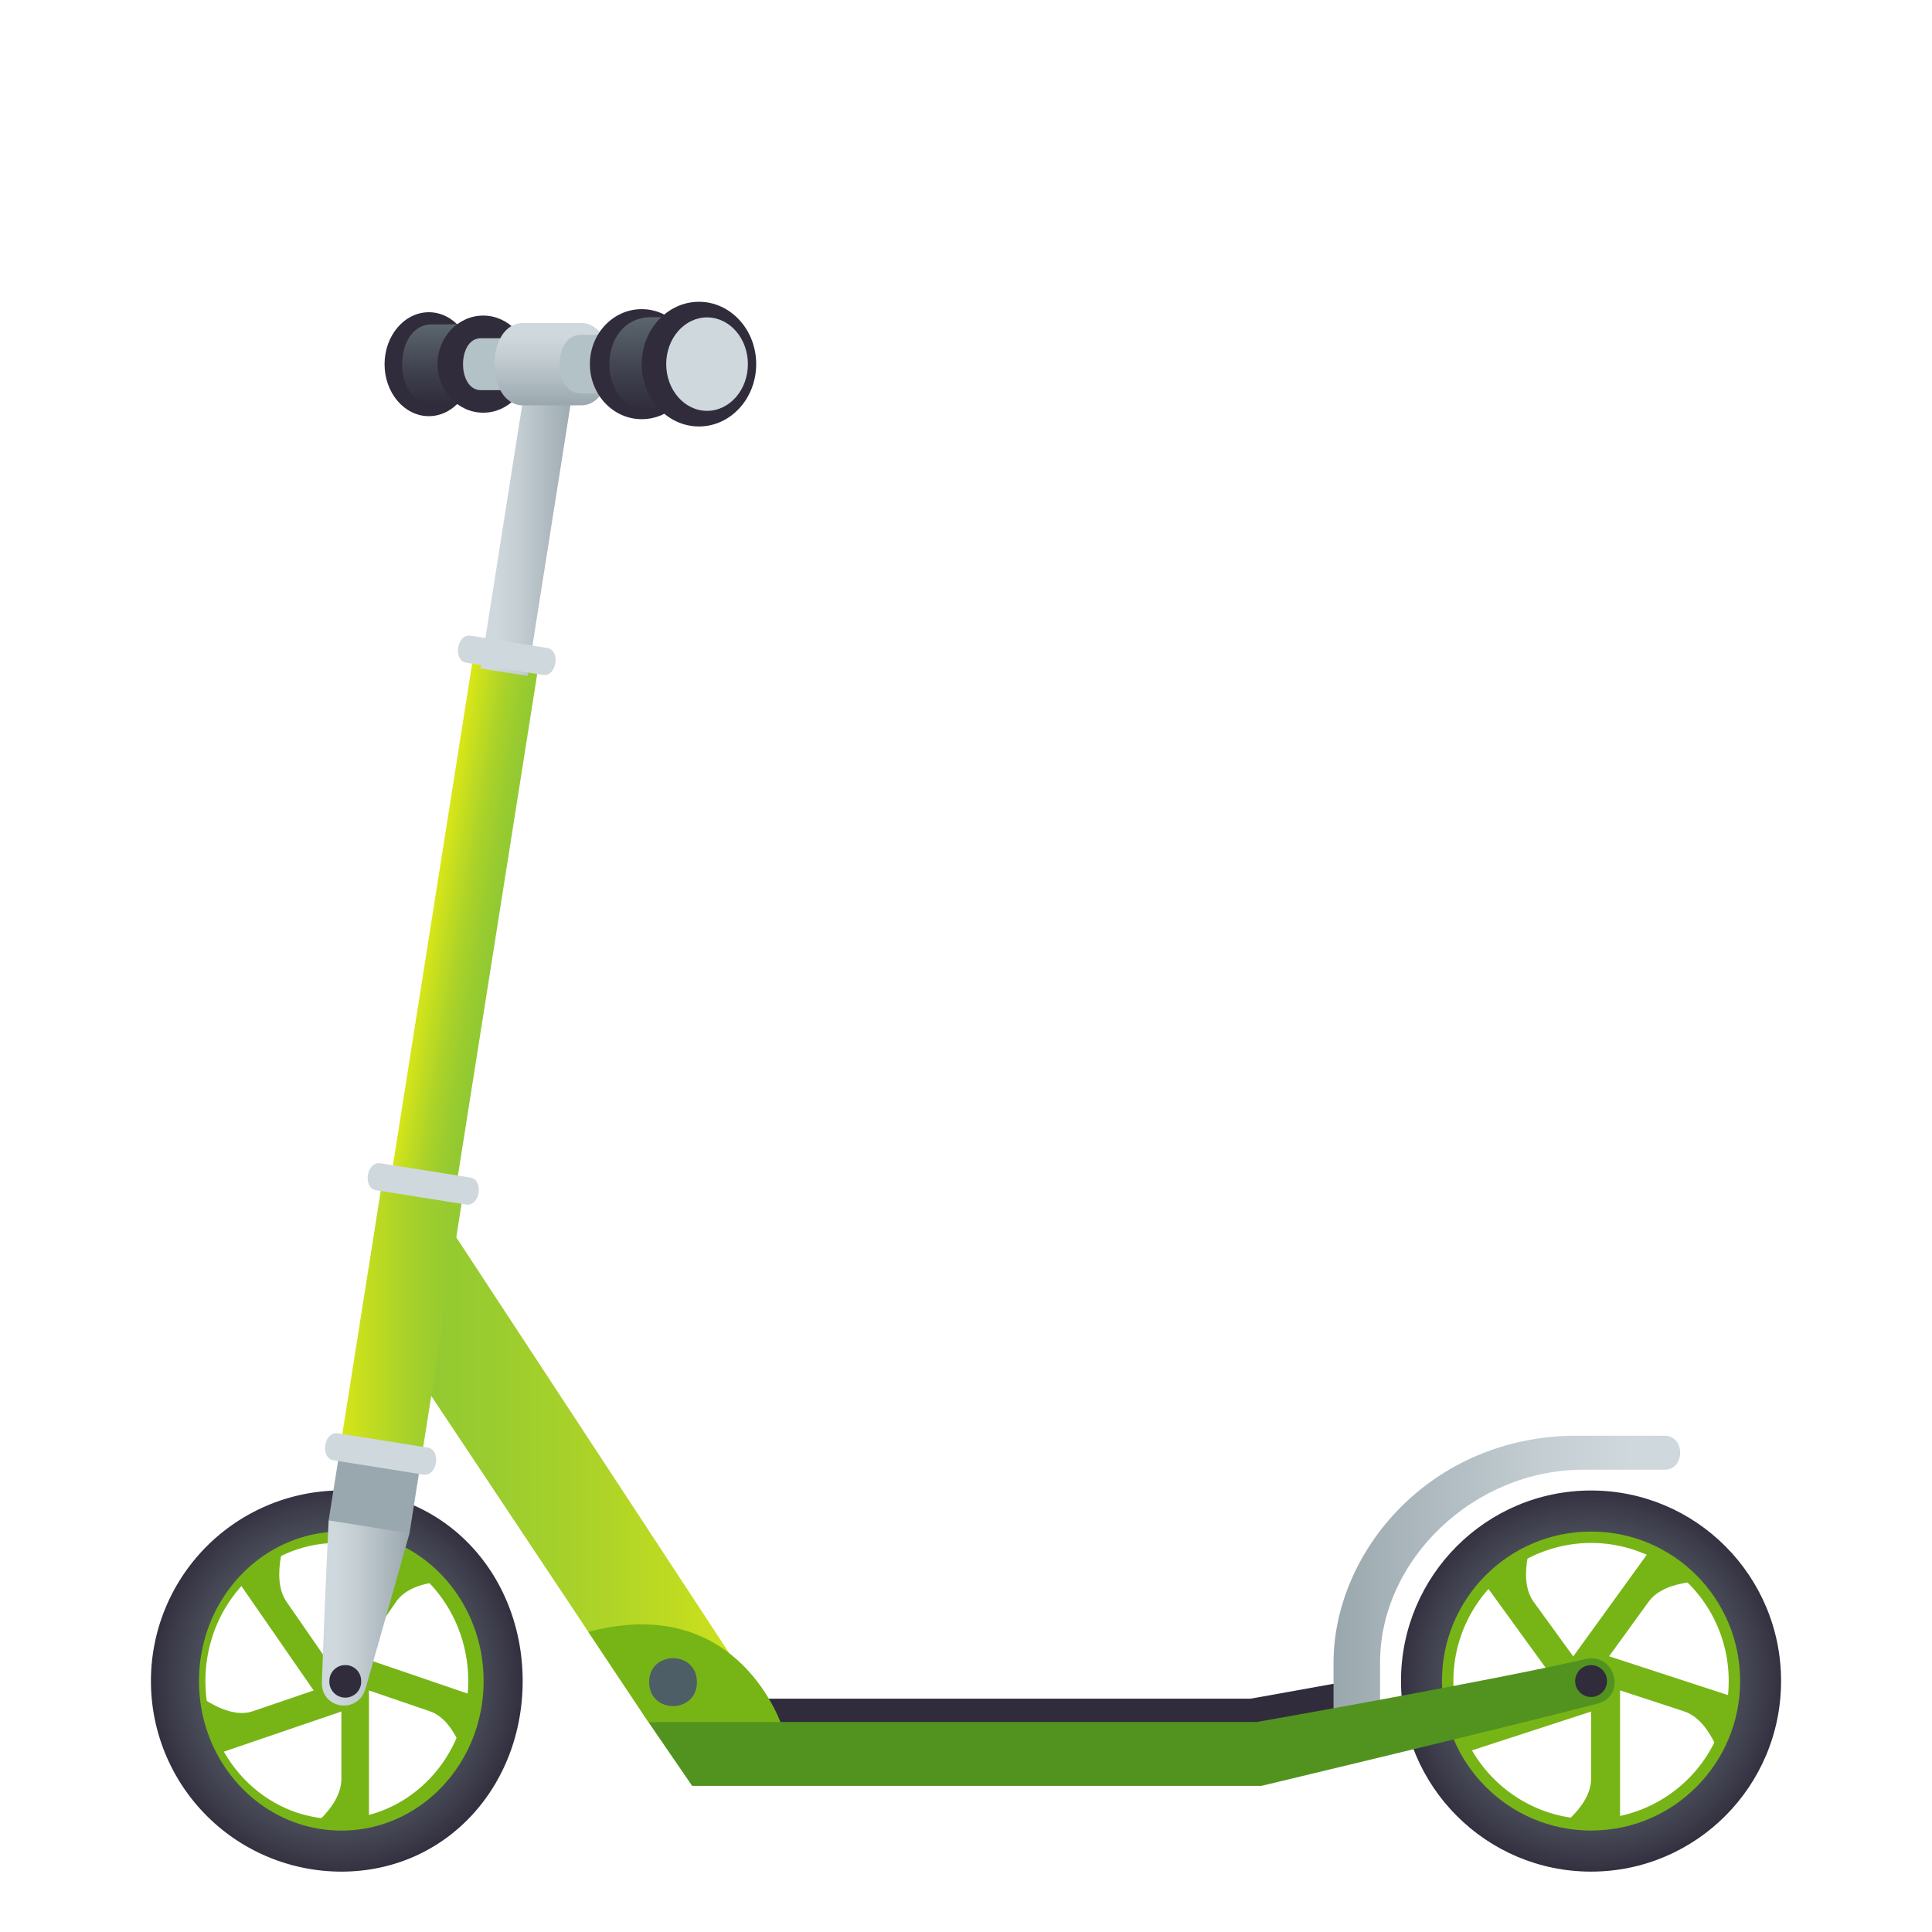 <svg xmlns="http://www.w3.org/2000/svg" xml:space="preserve" viewBox="0 0 64 64"><path fill="#302C3B" d="M44.562 55.707c-1.785.325-3.132.563-3.132.563H21.274l1.452 2.119 18.851-.003s1.272-.304 2.984-.717v-1.962z"/><linearGradient id="a" x1="11.911" x2="23.882" y1="49.971" y2="49.971" gradientTransform="translate(1.772 -1.399)" gradientUnits="userSpaceOnUse"><stop offset="0" style="stop-color:#92c932"/><stop offset=".208" style="stop-color:#99cc2f"/><stop offset=".506" style="stop-color:#acd328"/><stop offset=".856" style="stop-color:#cae01d"/><stop offset="1" style="stop-color:#d9e617"/></linearGradient><path fill="url(#a)" d="m14.532 40.102-.849 5.234 7.794 11.707h4.177z"/><path fill="#77B516" d="m19.488 54.059 1.988 2.984 4.458.219c.001 0-1.402-4.551-6.446-3.203z"/><linearGradient id="b" x1="42.403" x2="53.886" y1="53.803" y2="53.803" gradientTransform="translate(1.772 -1.399)" gradientUnits="userSpaceOnUse"><stop offset="0" style="stop-color:#99a8ae"/><stop offset=".123" style="stop-color:#a3b0b6"/><stop offset=".594" style="stop-color:#c3cdd2"/><stop offset=".855" style="stop-color:#cfd8dd"/></linearGradient><path fill="url(#b)" d="M44.175 57.25v-2.17c0-3.658 3.193-7.518 8.064-7.521.937-.002 2.072.002 2.908.002.68 0 .68 1.124 0 1.125-.924 0-1.762-.002-2.7 0-3.609-.001-6.731 2.971-6.731 6.392v1.978l-1.541.194z"/><path fill="#77B516" d="m12.223 61.496-2.273-.697s1.358-.848 1.358-1.867v-3.244l.915-.002v5.81z"/><path fill="#77B516" d="m16.85 56.567-1.335 2.053s-.347-1.619-1.271-1.93c-1.263-.435-2.936-1.003-2.936-1.003l.283-.918 5.259 1.798z"/><path fill="#77B516" d="m13.816 50.418 1.447 1.969s-1.572-.15-2.14.673a808.482 808.482 0 0 0-1.815 2.628l-.743-.567 3.251-4.703z"/><path fill="#77B516" d="m7.312 51.551 2.233-.84s-.626 1.526-.053 2.35c.779 1.131 1.816 2.627 1.816 2.627l-.743.563-3.253-4.7z"/><path fill="#77B516" d="m6.327 58.397-.069-2.489s1.187 1.093 2.11.781c1.266-.435 2.94-1.002 2.94-1.002l.283.913-5.264 1.797z"/><path fill="#77B516" d="M11.156 49.858c-3.063-.001-5.544 2.61-5.549 5.827 0 3.22 2.485 5.829 5.551 5.828 3.063 0 5.545-2.608 5.546-5.828 0-3.217-2.483-5.826-5.548-5.827zm.003 10.402c-2.405 0-4.355-2.047-4.355-4.574s1.95-4.572 4.355-4.574c2.402.002 4.352 2.05 4.352 4.574 0 2.525-1.949 4.574-4.352 4.574z"/><radialGradient id="c" cx="-29.093" cy="56.348" r="6.375" gradientTransform="matrix(.954 0 0 1.002 38.92 -.805)" gradientUnits="userSpaceOnUse"><stop offset=".491" style="stop-color:#5b666e"/><stop offset=".644" style="stop-color:#525a64"/><stop offset=".918" style="stop-color:#3c3b49"/><stop offset="1" style="stop-color:#343040"/></radialGradient><path fill="url(#c)" d="M11.308 49.373A6.313 6.313 0 0 0 5 55.684 6.312 6.312 0 0 0 11.307 62c3.481-.002 6.007-2.829 6.007-6.313-.001-3.484-2.526-6.312-6.006-6.314zm0 11.267c-2.607-.001-4.718-2.218-4.715-4.954-.002-2.736 2.109-4.951 4.715-4.953 2.601 0 4.712 2.217 4.712 4.953 0 2.738-2.109 4.955-4.712 4.954z"/><path fill="#77B516" d="m53.667 61.496-2.382-.695s1.421-.849 1.421-1.867l.002-3.248h.959v5.81z"/><path fill="#77B516" d="m58.515 56.568-1.396 2.054s-.365-1.619-1.334-1.932c-1.322-.436-3.076-1.005-3.076-1.005l.295-.916 5.511 1.799z"/><path fill="#77B516" d="m55.337 50.418 1.518 1.967s-1.646-.148-2.242.674l-1.904 2.627-.776-.563 3.404-4.705z"/><path fill="#77B516" d="m48.521 51.551 2.339-.84s-.654 1.523-.058 2.349l1.905 2.626-.777.566-3.409-4.701z"/><path fill="#77B516" d="m47.49 58.397-.075-2.489s1.248 1.095 2.212.781c1.327-.434 3.081-1.004 3.081-1.004l.296.916-5.514 1.796z"/><path fill="#77B516" d="M52.706 49.859c-3.211-.001-5.812 2.608-5.812 5.826a5.815 5.815 0 0 0 5.812 5.826c3.21.002 5.813-2.604 5.813-5.828 0-3.214-2.602-5.825-5.813-5.824zm-.002 10.401c-2.518.002-4.557-2.049-4.558-4.572a4.57 4.57 0 0 1 4.56-4.576 4.565 4.565 0 0 1 4.559 4.574 4.566 4.566 0 0 1-4.561 4.574z"/><radialGradient id="d" cx="50.934" cy="56.35" r="6.295" gradientTransform="matrix(1 0 0 1.002 1.772 -.805)" gradientUnits="userSpaceOnUse"><stop offset=".491" style="stop-color:#5b666e"/><stop offset=".644" style="stop-color:#525a64"/><stop offset=".918" style="stop-color:#3c3b49"/><stop offset="1" style="stop-color:#343040"/></radialGradient><path fill="url(#d)" d="M52.706 49.375c-3.476 0-6.295 2.826-6.296 6.311 0 3.485 2.82 6.314 6.296 6.314 3.477-.002 6.296-2.829 6.294-6.314.002-3.483-2.817-6.311-6.294-6.311zm0 11.264c-2.729-.001-4.939-2.217-4.939-4.953s2.211-4.951 4.939-4.951c2.731-.002 4.938 2.217 4.938 4.951.001 2.736-2.207 4.955-4.938 4.953z"/><path fill="#529320" d="m21.477 57.043 1.452 2.117H41.78s8.223-1.963 11.137-2.723c.979-.254.592-1.709-.395-1.48-3.052.711-10.891 2.086-10.891 2.086H21.477z"/><path fill="#4E5E67" d="M23.087 55.723c-.001 1.058-1.582 1.058-1.583 0 .001-1.057 1.582-1.057 1.583 0z"/><linearGradient id="e" x1="9.506" x2="13.568" y1="45.125" y2="45.125" gradientTransform="translate(1.772 -1.399)" gradientUnits="userSpaceOnUse"><stop offset="0" style="stop-color:#d9e617"/><stop offset=".144" style="stop-color:#cae01d"/><stop offset=".494" style="stop-color:#acd328"/><stop offset=".791" style="stop-color:#99cc2f"/><stop offset="1" style="stop-color:#92c932"/></linearGradient><path fill="url(#e)" d="m13.958 48.318-2.68-.422 1.384-8.76 2.678.425z"/><linearGradient id="f" x1="14.703" x2="12.58" y1="31.898" y2="31.545" gradientTransform="translate(1.772 -1.399)" gradientUnits="userSpaceOnUse"><stop offset="0" style="stop-color:#92c932"/><stop offset=".208" style="stop-color:#99cc2f"/><stop offset=".506" style="stop-color:#acd328"/><stop offset=".856" style="stop-color:#cae01d"/><stop offset="1" style="stop-color:#d9e617"/></linearGradient><path fill="url(#f)" d="m15.143 39.108-2.153-.34 2.721-17.229 2.155.342z"/><linearGradient id="g" x1="14.149" x2="17.315" y1="18.579" y2="18.579" gradientTransform="translate(1.772 -1.399)" gradientUnits="userSpaceOnUse"><stop offset=".145" style="stop-color:#cfd8dd"/><stop offset=".406" style="stop-color:#c3cdd2"/><stop offset=".877" style="stop-color:#a3b0b6"/><stop offset="1" style="stop-color:#99a8ae"/></linearGradient><path fill="url(#g)" d="m17.479 22.392-1.558-.248 1.605-10.176 1.561.249z"/><path fill="#99A8AE" d="M13.565 50.792c-1.6.958-2.678-.428-2.678-.428l.346-2.18 2.677.425-.345 2.183z"/><linearGradient id="h" x1="8.891" x2="11.793" y1="54.83" y2="54.83" gradientTransform="translate(1.772 -1.399)" gradientUnits="userSpaceOnUse"><stop offset=".145" style="stop-color:#cfd8dd"/><stop offset=".406" style="stop-color:#c3cdd2"/><stop offset=".877" style="stop-color:#a3b0b6"/><stop offset="1" style="stop-color:#99a8ae"/></linearGradient><path fill="url(#h)" d="M12.109 55.938c-.249.866-1.475.676-1.446-.214.103-2.947.224-5.359.224-5.359l2.678.428c0-.001-.633 2.258-1.456 5.145z"/><path fill="#302C3B" d="M11.964 55.686a.527.527 0 1 1-1.053 0c0-.295.237-.529.526-.527a.52.52 0 0 1 .527.527z"/><circle cx="52.707" cy="55.687" r=".528" fill="#302C3B"/><path fill="#CFD8DD" d="m17.983 22.357-2.531-.402c-.46-.074-.319-.967.142-.896l2.529.406c.461.069.319.965-.14.892zm-3.956 26.491-2.976-.473c-.462-.072-.324-.966.14-.895l2.976.473c.46.074.318.968-.14.895zm1.411-8.946-2.975-.473c-.463-.076-.319-.967.141-.894l2.976.472c.462.073.319.968-.142.895z"/><path fill="#302C3B" d="M15.674 12.062c-.002.951-.662 1.724-1.468 1.724-.809 0-1.467-.771-1.467-1.722.002-.949.657-1.721 1.468-1.721.804-.001 1.465.77 1.467 1.719z"/><linearGradient id="i" x1="12.942" x2="12.942" y1="14.784" y2="12.142" gradientTransform="translate(1.772 -1.399)" gradientUnits="userSpaceOnUse"><stop offset="0" style="stop-color:#302c3b"/><stop offset=".364" style="stop-color:#3d3e4b"/><stop offset="1" style="stop-color:#5b666e"/></linearGradient><path fill="url(#i)" d="m15.786 10.743-1.479.002c-1.315 0-1.314 2.639 0 2.641h1.478c.426-.001.427-2.643.001-2.643z"/><path fill="#302C3B" d="M17.521 12.063c0 .887-.678 1.609-1.513 1.608-.837.001-1.515-.724-1.515-1.61 0-.883.677-1.607 1.516-1.607.834.001 1.512.723 1.512 1.609z"/><path fill="#B3C2C6" d="m17.423 11.203-1.495.001c-.787 0-.786 1.721.001 1.721h1.494c.445.002.444-1.721 0-1.722z"/><linearGradient id="j" x1="16.508" x2="16.508" y1="14.828" y2="12.099" gradientTransform="translate(1.772 -1.399)" gradientUnits="userSpaceOnUse"><stop offset="0" style="stop-color:#99a8ae"/><stop offset=".123" style="stop-color:#a3b0b6"/><stop offset=".594" style="stop-color:#c3cdd2"/><stop offset=".855" style="stop-color:#cfd8dd"/></linearGradient><path fill="url(#j)" d="M19.251 10.7h-1.917c-1.276 0-1.275 2.728.001 2.729l1.915-.002c1.244 0 1.243-2.727.001-2.727z"/><path fill="#B3C2C6" d="m21.06 11.09-1.824.002c-.93-.002-.931 1.944 0 1.941l1.825.002c.501.002.502-1.942-.001-1.945z"/><path fill="#302C3B" d="M22.975 12.062c.001 1.008-.769 1.827-1.718 1.824-.948 0-1.716-.817-1.716-1.824-.001-1.005.767-1.821 1.714-1.821.95-.002 1.721.814 1.72 1.821z"/><linearGradient id="k" x1="20.024" x2="20.024" y1="15.019" y2="11.905" gradientTransform="translate(1.772 -1.399)" gradientUnits="userSpaceOnUse"><stop offset="0" style="stop-color:#302c3b"/><stop offset=".364" style="stop-color:#3d3e4b"/><stop offset="1" style="stop-color:#5b666e"/></linearGradient><path fill="url(#k)" d="M23.406 10.506h-1.822c-1.866-.002-1.867 3.114 0 3.114h1.822v-3.114z"/><ellipse cx="23.154" cy="12.062" fill="#302C3B" rx="1.896" ry="2.065"/><ellipse cx="23.422" cy="12.062" fill="#CFD8DD" rx="1.353" ry="1.548"/></svg>